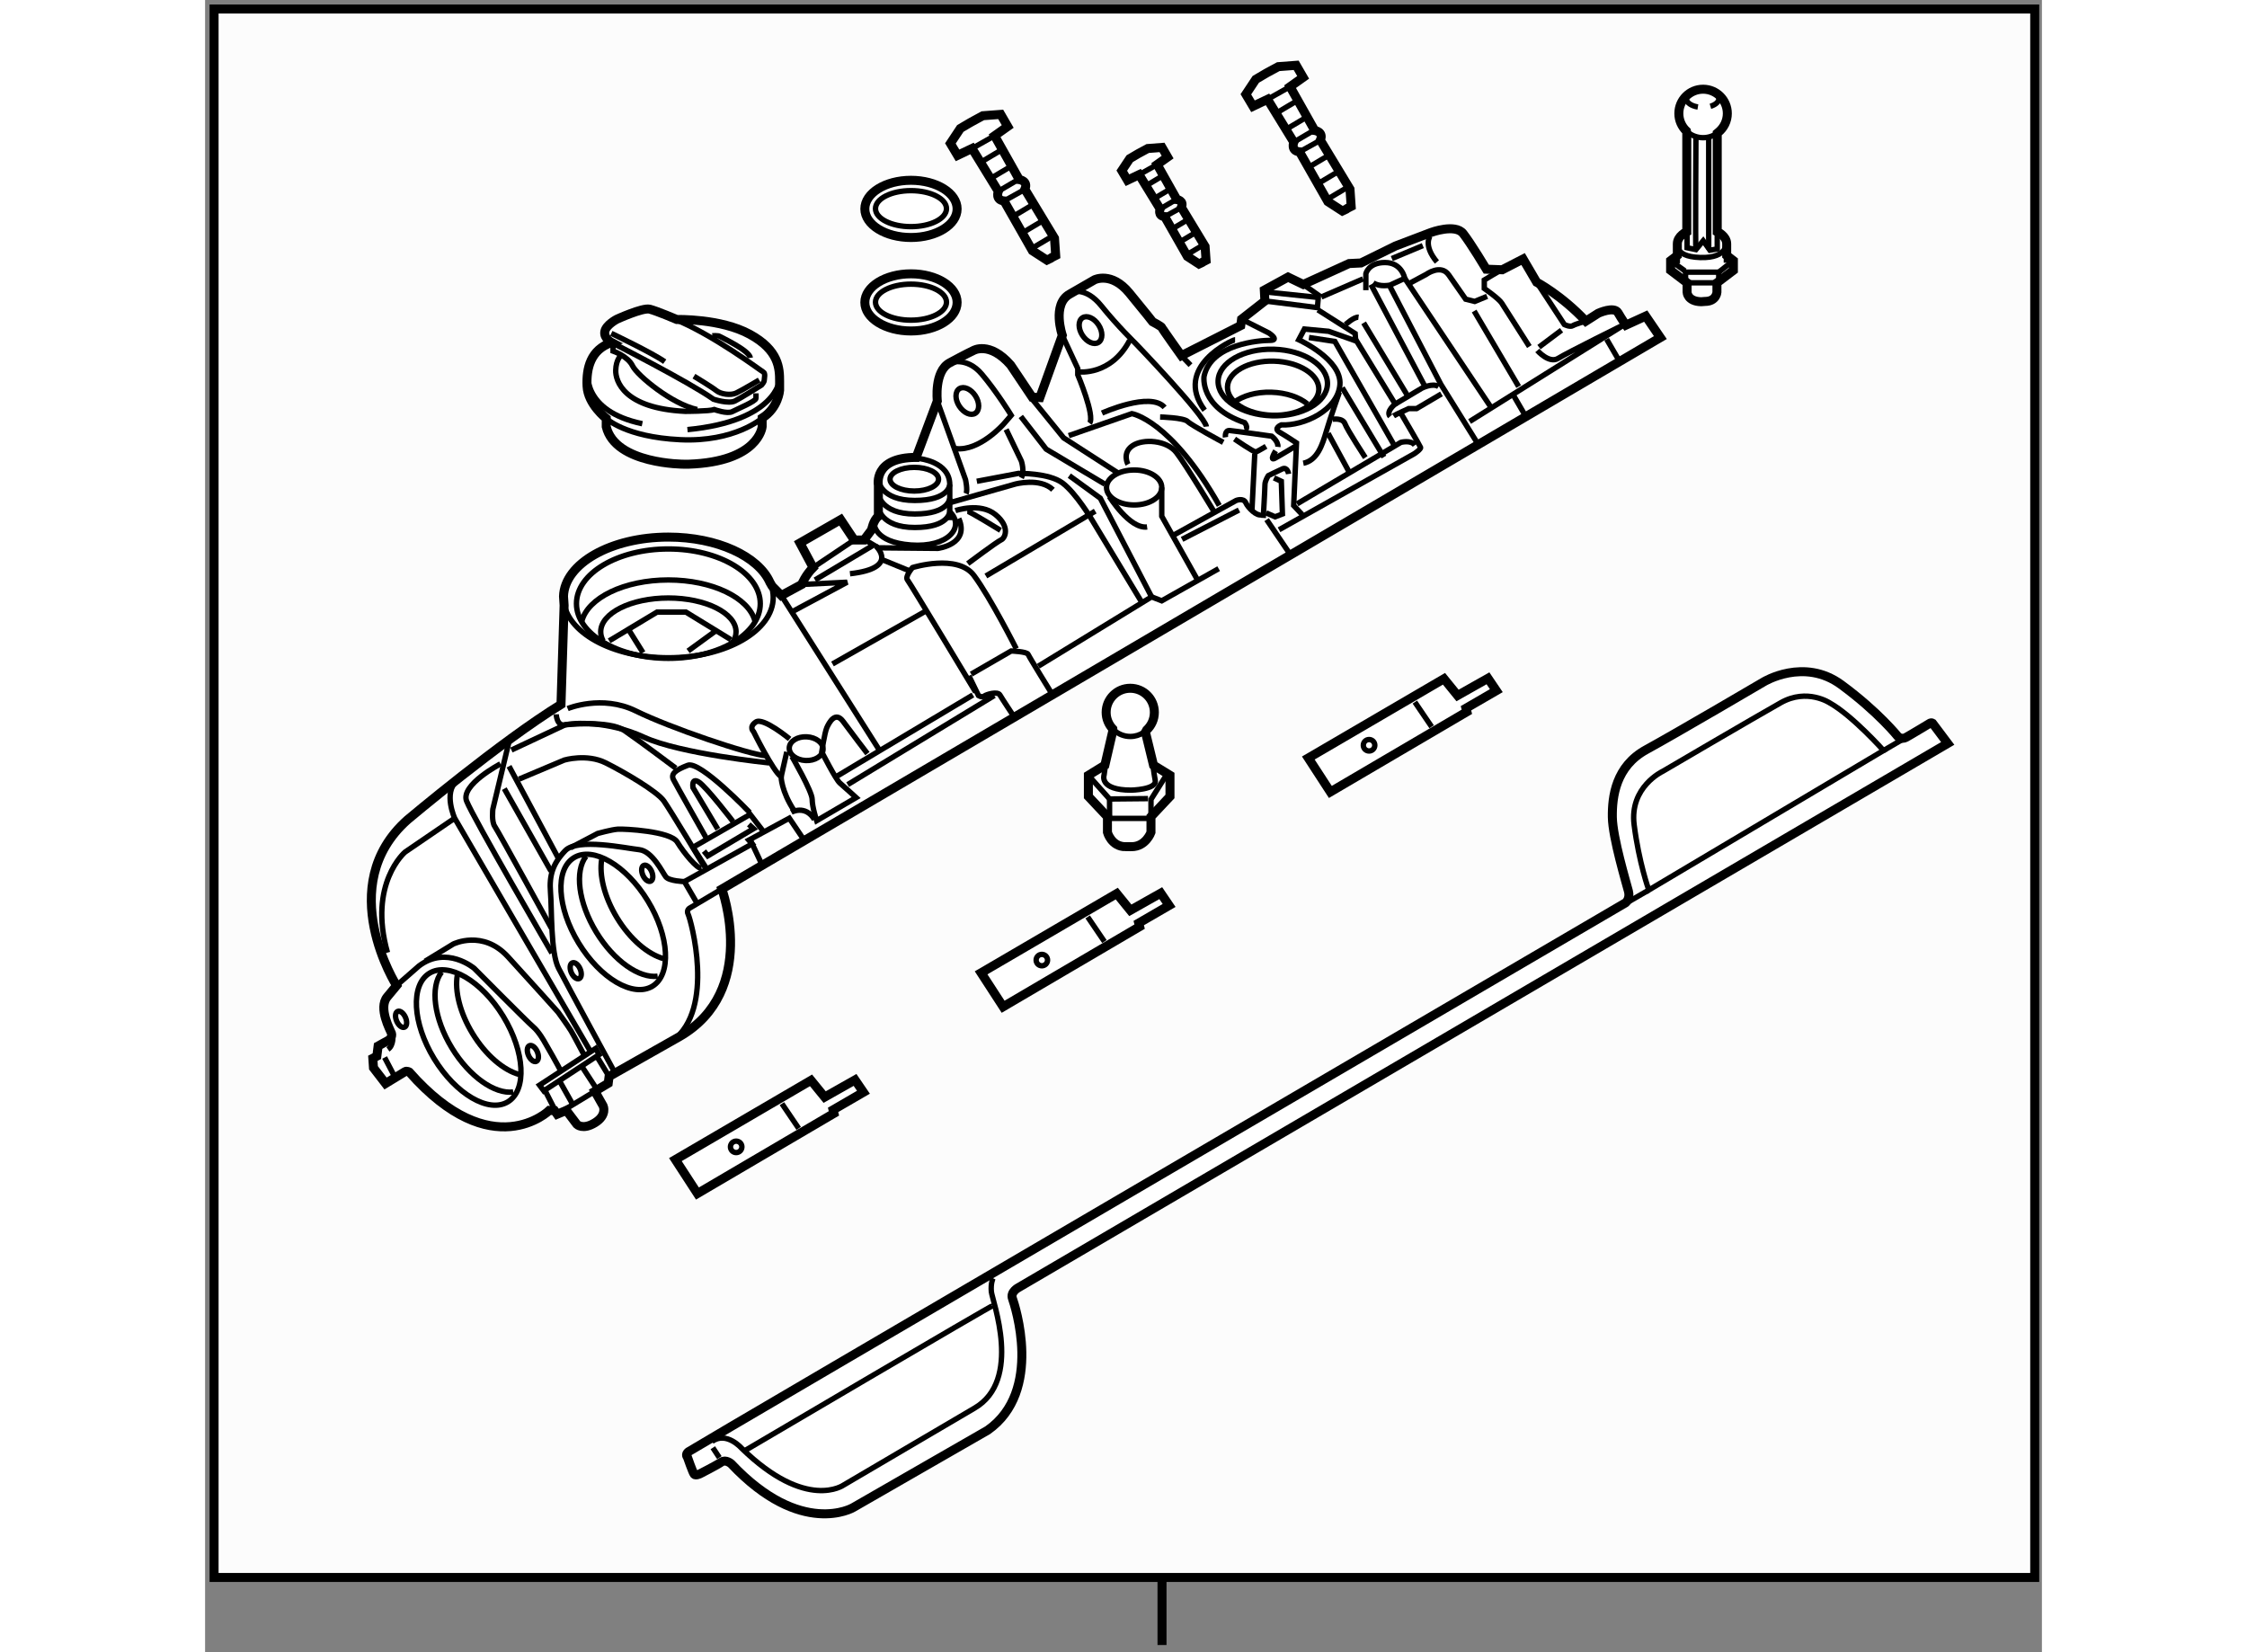 <?xml version="1.0" encoding="utf-8"?>
<!-- Generator: Adobe Illustrator 15.1.0, SVG Export Plug-In . SVG Version: 6.00 Build 0)  -->
<!DOCTYPE svg PUBLIC "-//W3C//DTD SVG 1.1//EN" "http://www.w3.org/Graphics/SVG/1.1/DTD/svg11.dtd">
<svg version="1.1" xmlns="http://www.w3.org/2000/svg" xmlns:xlink="http://www.w3.org/1999/xlink" x="0px" y="0px" width="244.8px"
	 height="180px" viewBox="135.834 5.105 102.053 91.795" enable-background="new 0 0 244.8 180" xml:space="preserve">
	
<rect x="135.834" y="5.105" width="102.053" height="91.795" fill="#808080" stroke="none"/>
	
<g><rect x="136.334" y="5.605" fill="#FCFCFC" stroke="#000000" stroke-width="0.5" width="101.153" height="87.142"></rect><line fill="none" stroke="#000000" stroke-width="0.5" x1="189" y1="92.747" x2="189" y2="96.5"></line></g><g><path fill="#FFFFFF" stroke="#000000" stroke-width="0.5" d="M186.979,52.147c-0.797,0-1.01-0.797-1.01-0.797v-0.868l-1.059-1.126
			v-1.175l0.916-0.564l0.446-1.925l-0.005-0.086c-0.228-0.241-0.37-0.566-0.37-0.923c0-0.739,0.602-1.339,1.338-1.339
			c0.742,0,1.34,0.6,1.34,1.339c0,0.387-0.164,0.736-0.428,0.981l-0.066,0.122l0.446,1.83l0.916,0.564v1.175l-1.056,1.126v0.868
			c0,0-0.283,0.797-1.08,0.797H186.979z"></path><path fill="none" stroke="#000000" stroke-width="0.3" d="M187.976,45.801c-0.213,0.141-0.463,0.222-0.74,0.222
			c-0.337,0-0.65-0.129-0.888-0.337"></path><path fill="none" stroke="#000000" stroke-width="0.3" d="M185.875,47.5l-0.093,0.658c0,0-0.304,0.846,1.503,0.846
			c0,0,1.431-0.024,1.338-0.54c-0.094-0.518-0.14-0.964-0.14-0.964"></path><polyline fill="none" stroke="#000000" stroke-width="0.3" points="186.086,49.377 186.086,50.575 188.388,50.575 188.388,49.521 
			189.26,48.135 		"></polyline><polyline fill="none" stroke="#000000" stroke-width="0.3" points="188.224,49.475 186.086,49.496 184.91,48.182 		"></polyline></g><g><ellipse fill="#FFFFFF" stroke="#000000" stroke-width="0.5" cx="175.053" cy="16.711" rx="2.563" ry="1.589"></ellipse><path fill="none" stroke="#000000" stroke-width="0.3" d="M177.026,16.697c0,0.553-0.883,1-1.976,1c-1.088,0-1.969-0.447-1.969-1
			s0.881-1,1.969-1C176.144,15.697,177.026,16.145,177.026,16.697z"></path></g><g><ellipse fill="#FFFFFF" stroke="#000000" stroke-width="0.5" cx="175.053" cy="21.906" rx="2.563" ry="1.588"></ellipse><path fill="none" stroke="#000000" stroke-width="0.3" d="M177.026,21.893c0,0.552-0.883,1-1.976,1c-1.088,0-1.969-0.448-1.969-1
			s0.881-1.001,1.969-1.001C176.144,20.892,177.026,21.341,177.026,21.893z"></path></g><g><path fill="#FFFFFF" stroke="#000000" stroke-width="0.5" d="M218.953,21.868c-0.765-0.018-0.78-0.525-0.78-0.525v-0.525
			l-0.915-0.694v-0.541l0.373-0.287c0,0,0-0.204,0-0.645c0-0.441,0.525-0.677,0.525-0.677v-5.47l-0.019-0.116
			c-0.26-0.246-0.422-0.595-0.422-0.98c0-0.743,0.602-1.347,1.346-1.347c0.743,0,1.348,0.604,1.348,1.347
			c0,0.422-0.197,0.799-0.5,1.046l-0.061,0.051v5.47c0,0,0.525,0.235,0.525,0.677c0,0.44,0,0.645,0,0.645l0.372,0.287v0.541
			l-0.914,0.694v0.525c0,0-0.036,0.508-0.66,0.508L218.953,21.868z"></path><path fill="none" stroke="#000000" stroke-width="0.3" d="M219.828,12.516c-0.22,0.15-0.481,0.239-0.767,0.239
			c-0.321,0-0.614-0.112-0.848-0.3"></path><polyline fill="none" stroke="#000000" stroke-width="0.3" points="218.173,17.889 218.173,18.87 218.664,18.972 219.068,18.481 
			219.441,19.006 219.848,18.938 219.848,17.872 		"></polyline><line fill="none" stroke="#000000" stroke-width="0.3" x1="219.374" y1="18.955" x2="219.374" y2="12.791"></line><path fill="none" stroke="#000000" stroke-width="0.3" d="M218.664,18.972c-0.035-0.051,0-6.23,0-6.23"></path><path fill="none" stroke="#000000" stroke-width="0.3" d="M217.681,18.499c0,0-0.392,0.862,1.22,0.913
			c1.609,0.052,1.456-0.896,1.456-0.896"></path><line fill="none" stroke="#000000" stroke-width="0.3" x1="217.631" y1="19.295" x2="217.631" y2="19.733"></line><line fill="none" stroke="#000000" stroke-width="0.3" x1="220.356" y1="19.175" x2="220.356" y2="19.7"></line><line fill="none" stroke="#000000" stroke-width="0.3" x1="218.173" y1="20.817" x2="219.832" y2="20.817"></line><polyline fill="none" stroke="#000000" stroke-width="0.3" points="218.088,20.665 218.088,20.226 219.932,20.226 219.932,20.717 
					"></polyline><line fill="none" stroke="#000000" stroke-width="0.3" x1="219.932" y1="20.226" x2="220.746" y2="19.582"></line><line fill="none" stroke="#000000" stroke-width="0.3" x1="218.054" y1="20.158" x2="217.258" y2="19.582"></line><path fill="none" stroke="#000000" stroke-width="0.3" d="M218.772,11.05c-0.373-0.062-0.643-0.249-0.643-0.471
			c0-0.272,0.405-0.492,0.906-0.492c0.5,0,0.907,0.22,0.907,0.492c0,0.186-0.194,0.349-0.473,0.432"></path></g><g><path fill="#FFFFFF" stroke="#000000" stroke-width="0.5" d="M182.888,19.406l0.205-0.106l-0.066-0.958l-1.646-2.721
			c0.204-0.472-0.314-0.541-0.314-0.541l-1.368-2.432l0.728-0.517l-0.389-0.671l-0.993,0.075l-0.638,0.347l-0.089,0.051
			l-0.523,0.308l-0.552,0.832l0.397,0.664l0.805-0.383l1.46,2.379c0,0-0.192,0.484,0.32,0.537l1.573,2.763l0.806,0.523l0.215-0.101
			L182.888,19.406z"></path><line fill="none" stroke="#000000" stroke-width="0.3" x1="179.903" y1="15.733" x2="181.015" y2="15.08"></line><line fill="none" stroke="#000000" stroke-width="0.3" x1="180.224" y1="16.271" x2="181.308" y2="15.668"></line><line fill="none" stroke="#000000" stroke-width="0.3" x1="178.443" y1="13.354" x2="179.697" y2="12.648"></line><line fill="none" stroke="#000000" stroke-width="0.3" x1="178.916" y1="14.128" x2="180.118" y2="13.412"></line><line fill="none" stroke="#000000" stroke-width="0.3" x1="179.457" y1="15.033" x2="180.66" y2="14.315"></line><line fill="none" stroke="#000000" stroke-width="0.3" x1="180.741" y1="17.12" x2="181.943" y2="16.404"></line><line fill="none" stroke="#000000" stroke-width="0.3" x1="181.209" y1="18.063" x2="182.409" y2="17.347"></line><line fill="none" stroke="#000000" stroke-width="0.3" x1="181.779" y1="18.899" x2="182.982" y2="18.184"></line></g><g><path fill="#FFFFFF" stroke="#000000" stroke-width="0.5" d="M199.304,16.677l0.205-0.105l-0.066-0.959l-1.646-2.72
			c0.203-0.471-0.314-0.541-0.314-0.541l-1.369-2.432l0.728-0.517l-0.388-0.67l-0.993,0.075l-0.638,0.345l-0.089,0.052l-0.523,0.307
			l-0.552,0.832l0.396,0.665l0.807-0.384l1.46,2.379c0,0-0.192,0.485,0.319,0.537l1.574,2.765l0.805,0.522l0.216-0.102
			L199.304,16.677z"></path><line fill="none" stroke="#000000" stroke-width="0.3" x1="196.319" y1="13.004" x2="197.431" y2="12.352"></line><line fill="none" stroke="#000000" stroke-width="0.3" x1="196.639" y1="13.541" x2="197.724" y2="12.939"></line><line fill="none" stroke="#000000" stroke-width="0.3" x1="194.859" y1="10.625" x2="196.112" y2="9.92"></line><line fill="none" stroke="#000000" stroke-width="0.3" x1="195.331" y1="11.399" x2="196.534" y2="10.684"></line><line fill="none" stroke="#000000" stroke-width="0.3" x1="195.873" y1="12.305" x2="197.076" y2="11.587"></line><line fill="none" stroke="#000000" stroke-width="0.3" x1="197.157" y1="14.391" x2="198.359" y2="13.676"></line><line fill="none" stroke="#000000" stroke-width="0.3" x1="197.624" y1="15.333" x2="198.825" y2="14.617"></line><line fill="none" stroke="#000000" stroke-width="0.3" x1="198.194" y1="16.171" x2="199.398" y2="15.454"></line></g><g><path fill="#FFFFFF" stroke="#000000" stroke-width="0.5" d="M191.283,19.652l0.164-0.085l-0.054-0.768l-1.317-2.175
			c0.164-0.378-0.252-0.434-0.252-0.434l-1.094-1.944l0.581-0.413l-0.311-0.537l-0.794,0.061l-0.509,0.275l-0.072,0.042
			l-0.418,0.246l-0.442,0.664l0.316,0.533l0.646-0.308l1.167,1.903c0,0-0.152,0.389,0.256,0.43l1.259,2.21l0.646,0.42l0.173-0.081
			L191.283,19.652z"></path><line fill="none" stroke="#000000" stroke-width="0.3" x1="188.895" y1="16.714" x2="189.784" y2="16.191"></line><line fill="none" stroke="#000000" stroke-width="0.3" x1="189.15" y1="17.144" x2="190.02" y2="16.662"></line><line fill="none" stroke="#000000" stroke-width="0.3" x1="187.728" y1="14.811" x2="188.73" y2="14.247"></line><line fill="none" stroke="#000000" stroke-width="0.3" x1="188.105" y1="15.43" x2="189.067" y2="14.856"></line><line fill="none" stroke="#000000" stroke-width="0.3" x1="188.537" y1="16.153" x2="189.501" y2="15.58"></line><line fill="none" stroke="#000000" stroke-width="0.3" x1="189.565" y1="17.824" x2="190.528" y2="17.251"></line><line fill="none" stroke="#000000" stroke-width="0.3" x1="189.939" y1="18.577" x2="190.899" y2="18.004"></line><line fill="none" stroke="#000000" stroke-width="0.3" x1="190.396" y1="19.247" x2="191.357" y2="18.674"></line></g><g><path fill="#FFFFFF" stroke="#000000" stroke-width="0.5" d="M155.748,38.235c0.059-1.822,2.645-3.29,5.825-3.29
			c2.72,0,5.003,1.071,5.646,2.521l0.118,0.205l0.513,0.519l1.13-0.612c0,0,0.212-0.519,0.635-0.941l-0.73-1.365l2.262-1.296
			l0.752,1.131h0.542l0.424-0.566c0,0,0.095-0.541,0.377-0.752v-1.72c0,0-0.304-1.552,2.099-1.552l1.175-3.133
			c0,0-0.188-1.648,0.684-2.119c0.868-0.472,1.316-0.683,1.316-0.683s0.895-0.542,2.072,0.8l1.2,1.79l0.425,0.023l1.247-3.461
			c0,0-0.59-1.719,0.401-2.283c0.989-0.566,1.389-0.801,1.389-0.801s0.941-0.472,1.93,0.729c0.99,1.201,1.296,1.601,1.296,1.601
			s0.496,0.259,0.519,0.33c0.021,0.071,1.082,1.555,1.082,1.555l3.297-1.672l0.046-0.354l1.296-1.013l-0.032-0.604l1.318-0.722
			l0.848,0.408l2.544-1.161l0.659-0.032l1.914-0.942l1.979-0.753c0,0,1.349-0.502,1.787,0.063c0.439,0.565,1.287,1.978,1.287,1.978
			l0.881,0.032l1.16-0.597l0.754,1.287c0,0,1.38,0.723,2.732,2.166l0.689-0.439c0,0,0.879-0.407,1.1-0.031
			c0.218,0.377,0.44,0.69,0.44,0.69l1.098-0.502l0.814,1.193l-52.143,30.639c0,0,2.069,5.658-2.356,8.201l-3.909,2.213l-0.048,0.376
			l-0.741,0.447l0.46,0.813c0,0,0.235,0.506-0.449,0.93c-0.684,0.425-1.01,0.095-1.01,0.095l-0.588-0.777l-0.509,0.213l-0.141-0.2
			l-0.295-0.013c0,0-3.166,3.108-7.78-2.131c0,0-0.143-0.082-0.235-0.022c-0.095,0.059-1.083,0.659-1.083,0.659l-0.671-0.872
			l-0.036-0.528l0.223-0.118l0.071-0.565l0.636-0.353c0,0,0.165-0.188,0.106-0.354c-0.06-0.165-0.754-1.401-0.235-2.024
			c0.518-0.625,0.518-0.625,0.518-0.625s-3.532-5.545,0.612-9.217c0,0,5.179-4.355,8.523-6.404l0.174-5.504L155.748,38.235z"></path><path fill="none" stroke="#000000" stroke-width="0.3" d="M164.544,54.498l-1.76,1.045c0,0-0.239,0.105-0.107,0.37
			c0.132,0.266,1.536,5.243-0.873,7.018"></path><path fill="none" stroke="#000000" stroke-width="0.3" d="M163.129,55.225l-0.663-1.139c0,0-0.849-0.026-1.033-0.265
			c-0.187-0.238-0.741-1.43-1.482-1.51c-0.742-0.079-3.416-0.661-4.106,0.054c-0.688,0.715-0.899,1.377-0.821,2.304
			c0.08,0.927,0,3.362,0.452,4.236c0.448,0.874,3.098,5.747,3.098,5.747"></path><polygon fill="none" stroke="#000000" stroke-width="0.3" points="157.539,63.354 154.415,65.394 154.653,65.712 157.726,63.698 
					"></polygon><line fill="none" stroke="#000000" stroke-width="0.3" x1="157.62" y1="63.831" x2="158.278" y2="64.912"></line><polyline fill="none" stroke="#000000" stroke-width="0.3" points="156.772,64.36 157.62,65.659 155.394,67.008 154.759,65.765 		
			"></polyline><line fill="none" stroke="#000000" stroke-width="0.3" x1="155.554" y1="65.208" x2="156.269" y2="66.479"></line><path fill="none" stroke="#000000" stroke-width="0.3" d="M155.581,64.6c0-0.08-0.876-1.589-0.876-1.589s-0.317-0.584-0.634-0.849
			c-0.318-0.265-3.284-3.257-3.284-3.257s-1.535-1.298-3.071-0.132l-1.245,1.088"></path><path fill="none" stroke="#000000" stroke-width="0.3" d="M146.26,62.613c0,0,0.078,0.555-0.267,0.794"></path><line fill="none" stroke="#000000" stroke-width="0.3" x1="145.809" y1="63.858" x2="146.364" y2="64.917"></line><path fill="none" stroke="#000000" stroke-width="0.3" d="M148.061,58.509l1.562-0.954c0,0,1.642-0.82,3.045,0.715
			c1.404,1.536,2.78,3.072,2.78,3.072s0.556,0.768,0.716,1.033c0.158,0.265,0.715,1.323,0.715,1.323"></path><path fill="none" stroke="#000000" stroke-width="0.3" d="M157.195,63.434l-7.493-12.87c0,0-0.637-1.403,0.105-2.065"></path><path fill="none" stroke="#000000" stroke-width="0.3" d="M149.702,50.563l-2.756,1.881c0,0-2.064,1.748-0.978,5.587"></path><ellipse transform="matrix(0.916 -0.401 0.401 0.916 -12.443 64.025)" fill="none" stroke="#000000" stroke-width="0.3" cx="146.736" cy="61.738" rx="0.265" ry="0.478"></ellipse><ellipse transform="matrix(0.916 -0.402 0.402 0.916 -12.607 67.219)" fill="none" stroke="#000000" stroke-width="0.3" cx="153.992" cy="63.672" rx="0.265" ry="0.476"></ellipse><path fill="none" stroke="#000000" stroke-width="0.3" d="M156.669,58.932c0.106,0.241,0.083,0.484-0.05,0.543
			c-0.134,0.059-0.329-0.09-0.436-0.33c-0.104-0.242-0.081-0.485,0.053-0.543C156.37,58.542,156.564,58.689,156.669,58.932z"></path><ellipse transform="matrix(0.916 -0.402 0.402 0.916 -8.05 68.929)" fill="none" stroke="#000000" stroke-width="0.3" cx="160.347" cy="53.662" rx="0.265" ry="0.478"></ellipse><ellipse transform="matrix(0.854 -0.521 0.521 0.854 -10.667 87.53)" fill="none" stroke="#000000" stroke-width="0.3" cx="150.417" cy="62.746" rx="2.251" ry="4.183"></ellipse><path fill="none" stroke="#000000" stroke-width="0.3" d="M152.954,65.775c-1.021,0.13-2.434-0.848-3.408-2.446
			c-1.004-1.643-1.211-3.397-0.57-4.219"></path><path fill="none" stroke="#000000" stroke-width="0.3" d="M153.279,64.8c-0.86-0.236-1.851-1.068-2.582-2.267
			c-0.71-1.161-1-2.38-0.849-3.25"></path><ellipse transform="matrix(0.854 -0.521 0.521 0.854 -6.136 90.786)" fill="none" stroke="#000000" stroke-width="0.3" cx="158.441" cy="56.31" rx="2.25" ry="4.182"></ellipse><path fill="none" stroke="#000000" stroke-width="0.3" d="M160.979,59.341c-1.022,0.13-2.434-0.847-3.409-2.446
			c-1.004-1.644-1.211-3.396-0.568-4.219"></path><path fill="none" stroke="#000000" stroke-width="0.3" d="M161.303,58.365c-0.86-0.238-1.852-1.069-2.581-2.266
			c-0.709-1.162-0.999-2.382-0.851-3.251"></path><path fill="none" stroke="#000000" stroke-width="0.3" d="M156.136,52.206l1.51-0.795c0,0,0.768-0.212,1.112-0.237
			c0.344-0.027,2.939,0.105,3.31,0.715c0.371,0.608,1.114,1.51,1.353,1.456"></path><polyline fill="none" stroke="#000000" stroke-width="0.3" points="162.466,54.086 166.227,51.993 166.042,51.782 168.293,50.563 
			169.061,51.702 		"></polyline><line fill="none" stroke="#000000" stroke-width="0.3" x1="166.147" y1="51.809" x2="166.756" y2="53.106"></line><path fill="none" stroke="#000000" stroke-width="0.3" d="M152.722,46.3l-0.9,3.761c0,0-0.081,0.688,0.105,0.953
			s3.152,5.667,3.152,5.667"></path><path fill="none" stroke="#000000" stroke-width="0.3" d="M152.245,47.546c0,0-2.227,1.164-1.882,2.064
			c0.346,0.9,4.74,8.447,4.74,8.447"></path><line fill="none" stroke="#000000" stroke-width="0.3" x1="152.722" y1="47.677" x2="155.447" y2="52.762"></line><line fill="none" stroke="#000000" stroke-width="0.3" x1="152.458" y1="48.922" x2="155.051" y2="53.503"></line><path fill="none" stroke="#000000" stroke-width="0.3" d="M153.277,48.393l2.514-1.06c0,0,1.248-0.37,2.306,0.158
			c1.059,0.53,2.86,1.589,3.23,2.119c0.371,0.529,2.251,3.654,2.251,3.654"></path><path fill="none" stroke="#000000" stroke-width="0.3" d="M152.854,46.776l2.989-1.402c0,0,2.438-0.265,3.285,0.317
			c0.848,0.582,2.858,2.092,2.858,2.092"></path><polyline fill="none" stroke="#000000" stroke-width="0.3" points="166.836,51.278 166.12,50.352 162.943,52.18 163.684,53.345 		
			"></polyline><path fill="none" stroke="#000000" stroke-width="0.3" d="M166.094,50.246c0,0-2.756-2.888-3.442-2.622
			c-0.688,0.265-0.953,0.477-0.796,0.794c0.16,0.318,1.828,3.258,1.828,3.258"></path><polyline fill="none" stroke="#000000" stroke-width="0.3" points="163.551,52.391 163.764,52.655 166.307,51.146 166.042,50.908 
					"></polyline><path fill="none" stroke="#000000" stroke-width="0.3" d="M164.32,51.173l-1.377-2.305c0,0-0.106-0.581,0.318-0.317
			c0.422,0.266,1.904,2.198,1.904,2.198"></path><path fill="none" stroke="#000000" stroke-width="0.3" d="M155.343,44.791c0,0,0.026,0.688,0.501,0.583
			c0.479-0.107,2.359-0.24,4.372,0.688c2.012,0.927,6.964,1.43,6.964,1.43"></path><path fill="none" stroke="#000000" stroke-width="0.3" d="M155.978,44.473c0,0,1.906-0.795,3.788,0.132
			c1.88,0.927,6.303,2.437,7.256,2.49"></path><path fill="none" stroke="#000000" stroke-width="0.3" d="M167.276,37.608c0.081,0.222,0.123,0.453,0.123,0.689
			c0,1.851-2.608,3.353-5.826,3.353c-3.144,0-5.704-1.434-5.822-3.226"></path><ellipse fill="none" stroke="#000000" stroke-width="0.3" cx="161.574" cy="38.643" rx="5.106" ry="3.038"></ellipse><path fill="none" stroke="#000000" stroke-width="0.3" d="M156.764,39.624c0.325-1.298,2.354-2.297,4.81-2.297
			c2.443,0,4.464,0.987,4.807,2.274"></path><path fill="none" stroke="#000000" stroke-width="0.3" d="M157.953,40.716c-0.09-0.161-0.138-0.332-0.138-0.507
			c0-1.038,1.682-1.88,3.758-1.88s3.761,0.842,3.761,1.88c0,0.22-0.076,0.432-0.217,0.628"></path><polyline fill="none" stroke="#000000" stroke-width="0.3" points="158.285,40.709 160.947,39.111 162.546,39.111 165.051,40.646 
					"></polyline><line fill="none" stroke="#000000" stroke-width="0.3" x1="164.174" y1="40.177" x2="162.67" y2="41.272"></line><line fill="none" stroke="#000000" stroke-width="0.3" x1="159.382" y1="40.114" x2="160.165" y2="41.367"></line><line fill="none" stroke="#000000" stroke-width="0.3" x1="167.85" y1="38.189" x2="173.259" y2="46.724"></line><path fill="none" stroke="#000000" stroke-width="0.3" d="M168.311,46.16c0,0-1.474-1.223-1.88-0.939
			c-0.407,0.282-0.125,0.532-0.125,0.532s1.096,2.224,1.533,2.506c0,0-0.001,0.783,0.72,1.88"></path><path fill="none" stroke="#000000" stroke-width="0.3" d="M168.435,47.131c0,0,1.128,1.942,1.128,2.381s0.25,1.19,0.25,1.19
			l2.193-1.284c0,0-0.688-0.627-0.909-0.814c-0.218-0.188-1.002-1.724-1.002-1.724s0.158-1.063,0.282-1.347
			c0.126-0.281,0.472-0.939,0.907-0.345c0.439,0.597,1.349,1.787,1.349,1.787"></path><ellipse transform="matrix(0.999 0.051 -0.051 0.999 2.628 -8.635)" fill="none" stroke="#000000" stroke-width="0.3" cx="169.155" cy="46.755" rx="0.94" ry="0.659"></ellipse><line fill="none" stroke="#000000" stroke-width="0.3" x1="168.153" y1="46.88" x2="167.839" y2="48.259"></line><path fill="none" stroke="#000000" stroke-width="0.3" d="M168.404,50.232c0,0,0.783-0.438,1.285,0.407"></path><path fill="none" stroke="#000000" stroke-width="0.3" d="M178.271,42.652l0.532,1.096c0,0,0.188,0.125,0.316,0.031
			c0.123-0.095,0.75-0.282,0.875-0.063c0.126,0.219,0.751,1.158,0.751,1.158"></path><line fill="none" stroke="#000000" stroke-width="0.3" x1="179.683" y1="43.748" x2="171.536" y2="48.697"></line><line fill="none" stroke="#000000" stroke-width="0.3" x1="178.492" y1="43.717" x2="170.942" y2="48.228"></line><line fill="none" stroke="#000000" stroke-width="0.3" x1="170.692" y1="41.993" x2="175.828" y2="39.081"></line><polyline fill="none" stroke="#000000" stroke-width="0.3" points="168.979,37.577 171.507,37.452 168.529,39.049 		"></polyline><line fill="none" stroke="#000000" stroke-width="0.3" x1="169.614" y1="36.636" x2="171.897" y2="35.105"></line><polyline fill="none" stroke="#000000" stroke-width="0.3" points="169.721,37.326 172.979,35.385 172.602,35.165 		"></polyline><path fill="none" stroke="#000000" stroke-width="0.3" d="M173.229,35.541l3.319,0.031c0,0,1.787-0.22,1.16-1.66"></path><path fill="none" stroke="#000000" stroke-width="0.3" d="M173.104,35.446c0,0,1.347,1.223-1.44,1.535"></path><line fill="none" stroke="#000000" stroke-width="0.3" x1="173.448" y1="36.198" x2="174.968" y2="36.82"></line><path fill="none" stroke="#000000" stroke-width="0.3" d="M178.646,43.56c0,0-3.633-6.045-3.787-6.233
			c-0.158-0.188,0.28-0.689,0.28-0.689s2.505-0.782,3.413,0.439c0.911,1.221,2.352,4.071,2.352,4.071"></path><path fill="none" stroke="#000000" stroke-width="0.3" d="M178.399,42.558l2.223-1.285c0,0,0.877,0.031,0.94,0.188
			c0.063,0.157,1.284,2.13,1.284,2.13"></path><line fill="none" stroke="#000000" stroke-width="0.3" x1="179.214" y1="37.106" x2="185.289" y2="33.504"></line><polyline fill="none" stroke="#000000" stroke-width="0.3" points="182.126,42.118 188.421,38.266 188.985,38.485 192.148,36.699 
					"></polyline><path fill="none" stroke="#000000" stroke-width="0.3" d="M176.514,27.383l1.569,4.368c0,0,0.126,0.563,0.032,0.782"></path><path fill="none" stroke="#000000" stroke-width="0.3" d="M177.197,25.264c0,0,0.949-0.373,1.794,0.63
			c0.848,1.002,1.631,2.285,1.631,2.285l-0.408,0.471c0,0-1.346,1.534-2.663,1.379"></path><path fill="none" stroke="#000000" stroke-width="0.3" d="M180.34,28.963l0.845,1.754c0,0,0.19,0.563,0,0.94"></path><polyline fill="none" stroke="#000000" stroke-width="0.3" points="181.78,27.271 183.534,29.432 186.541,31.374 		"></polyline><polyline fill="none" stroke="#000000" stroke-width="0.3" points="181.154,28.242 182.564,30.059 185.822,32.001 		"></polyline><path fill="none" stroke="#000000" stroke-width="0.3" d="M178.711,31.845l2.317-0.439c0,0,1.69-0.031,2.444,0.533
			c0.752,0.564,1.629,2.036,1.629,2.036l2.819,4.667"></path><path fill="none" stroke="#000000" stroke-width="0.3" d="M177.208,33.035l3.633-1.034c0,0,1.378-0.376,2.099,0.313"></path><path fill="none" stroke="#000000" stroke-width="0.3" d="M177.521,33.474c0,0,1.377-0.471,2.223,0.22
			c0.846,0.689,0.535,1.314,0.313,1.409c-0.219,0.094-1.849,1.314-1.849,1.314"></path><path fill="none" stroke="#000000" stroke-width="0.3" d="M175.507,30.583c0,0,1.701,0.166,1.701,1.449v1.973"></path><path fill="none" stroke="#000000" stroke-width="0.3" d="M173.229,31.782c0,0,0.126,1.128,2.035,1.128
			c1.911,0,1.943-0.878,1.943-0.878"></path><path fill="none" stroke="#000000" stroke-width="0.3" d="M173.229,32.533c0,0,0.126,1.129,2.035,1.129
			c1.911,0,1.943-0.877,1.943-0.877"></path><path fill="none" stroke="#000000" stroke-width="0.3" d="M173.01,34.194c0,0-0.031,1.033,2.035,1.19
			c2.069,0.156,3.039-1.002,2.163-1.849c0,0-0.032,0.877-1.943,0.877c-1.909,0-2.035-1.127-2.035-1.127"></path><path fill="none" stroke="#000000" stroke-width="0.3" d="M178.178,33.505c0.126,0,1.849,1.065,1.849,1.065"></path><ellipse transform="matrix(0.837 -0.547 0.547 0.837 13.977 101.897)" fill="none" stroke="#000000" stroke-width="0.3" cx="178.24" cy="27.459" rx="0.532" ry="0.814"></ellipse><ellipse transform="matrix(0.838 -0.546 0.546 0.838 17.17 104.781)" fill="none" stroke="#000000" stroke-width="0.3" cx="185.007" cy="23.481" rx="0.533" ry="0.815"></ellipse><ellipse fill="none" stroke="#000000" stroke-width="0.3" cx="175.237" cy="31.729" rx="1.348" ry="0.658"></ellipse><ellipse fill="none" stroke="#000000" stroke-width="0.3" cx="187.452" cy="32.189" rx="1.535" ry="0.972"></ellipse><path fill="none" stroke="#000000" stroke-width="0.3" d="M186.073,32.691c0,0,1.128,1.816,2.099,1.691"></path><polyline fill="none" stroke="#000000" stroke-width="0.3" points="188.986,32.189 188.986,33.787 190.99,37.357 		"></polyline><polyline fill="none" stroke="#000000" stroke-width="0.3" points="183.849,31.532 185.572,32.785 188.421,38.266 		"></polyline><path fill="none" stroke="#000000" stroke-width="0.3" d="M183.458,23.733l0.861,1.847v0.345c0,0,0.97,2.287,0.657,2.694"></path><path fill="none" stroke="#000000" stroke-width="0.3" d="M184.382,25.768c0,0,1.785,0.221,2.82-1.753"></path><path fill="none" stroke="#000000" stroke-width="0.3" d="M183.912,21.352c0,0,0.815-0.377,1.722,0.751
			c0.908,1.128,1.88,2.067,1.88,2.067s3.885,4.041,3.949,4.637"></path><line fill="none" stroke="#000000" stroke-width="0.3" x1="190.074" y1="24.864" x2="190.584" y2="25.393"></line><path fill="none" stroke="#000000" stroke-width="0.3" d="M193.06,23.982c-0.126,0-3.479,1.504-1.691,3.916"></path><path fill="none" stroke="#000000" stroke-width="0.3" d="M193.417,22.839l1.521,0.768c0,0,0.628,0.408,0.064,0.408
			c-0.565,0-3.29,0.188-3.667,2.003c0,0-0.249,1.723,2.257,2.569c0,0,0.25,0.313,0,0.407"></path><path fill="none" stroke="#000000" stroke-width="0.3" d="M185.667,28.055c0,0,2.692-1.222,3.477-0.314"></path><path fill="none" stroke="#000000" stroke-width="0.3" d="M183.819,29.309l3.507-1.223c0,0,2.161,0.345,4.855,5.105"></path><path fill="none" stroke="#000000" stroke-width="0.3" d="M188.894,28.273c0,0,1.315,0.032,1.533,0.251
			c0.22,0.22,1.974,1.159,1.974,1.159"></path><path fill="none" stroke="#000000" stroke-width="0.3" d="M192.526,29.401c0,0-0.063-0.407,0.25-0.375
			c0.314,0.03,2.319,0.313,2.319,0.313s0.377,0.282,0.343,0.596"></path><path fill="none" stroke="#000000" stroke-width="0.3" d="M193.029,29.496c0,0,1.094,0.752,1.188,0.72
			c0.095-0.031,0.563-0.313,0.563-0.313"></path><line fill="none" stroke="#000000" stroke-width="0.3" x1="194.154" y1="30.311" x2="193.998" y2="33.442"></line><path fill="none" stroke="#000000" stroke-width="0.3" d="M187.109,30.905c0,0-0.346-0.627,0.248-1.034
			c0.596-0.407,1.91-0.313,2.442,0.377c0.534,0.688,2.133,3.351,2.133,3.351"></path><path fill="none" stroke="#000000" stroke-width="0.3" d="M189.675,34.82l3.446-1.91c0,0,0.407-0.157,0.532,0.125
			s0.627,0.783,0.879,0.658"></path><line fill="none" stroke="#000000" stroke-width="0.3" x1="190.113" y1="35.071" x2="193.277" y2="33.442"></line><line fill="none" stroke="#000000" stroke-width="0.3" x1="194.812" y1="33.975" x2="196.128" y2="35.917"></line><path fill="none" stroke="#000000" stroke-width="0.3" d="M195.502,34.538l7.52-4.228c0,0,0.375-0.252,0.344-0.346
			c-0.033-0.094-1.063-1.847-1.063-1.847"></path><path fill="none" stroke="#000000" stroke-width="0.3" d="M199.732,23.92l2.223,3.634c0,0-0.532,0.406-0.282,0.689"></path><path fill="none" stroke="#000000" stroke-width="0.3" d="M199.199,23.137c0,0,0.469-0.438,0.721-0.407"></path><line fill="none" stroke="#000000" stroke-width="0.3" x1="200.202" y1="23.043" x2="202.677" y2="27.146"></line><path fill="none" stroke="#000000" stroke-width="0.3" d="M200.326,21.227v-0.909c0,0,0.126-0.627,1.065-0.627
			s1.096,0.878,1.096,0.878l-0.814,0.375c0,0-0.563,0.127-0.938-0.125"></path><polyline fill="none" stroke="#000000" stroke-width="0.3" points="201.673,21.038 204.492,26.457 206.497,29.684 		"></polyline><line fill="none" stroke="#000000" stroke-width="0.3" x1="202.487" y1="20.568" x2="207.344" y2="27.835"></line><line fill="none" stroke="#000000" stroke-width="0.3" x1="200.608" y1="20.912" x2="203.647" y2="26.646"></line><path fill="none" stroke="#000000" stroke-width="0.3" d="M201.955,27.554l1.473-0.877c0,0,0.596-0.313,0.939-0.095"></path><path fill="none" stroke="#000000" stroke-width="0.3" d="M201.862,28.212c0.093-0.063,0.846-0.407,0.846-0.407h0.437l1.381-0.815
			"></path><polyline fill="none" stroke="#000000" stroke-width="0.3" points="194.713,21.826 197.633,22.196 197.695,21.508 196.847,20.908 
					"></polyline><line fill="none" stroke="#000000" stroke-width="0.3" x1="194.688" y1="21.32" x2="197.695" y2="21.633"></line><path fill="none" stroke="#000000" stroke-width="0.3" d="M197.663,22.322l2.069,1.315l0.029,0.407l-1.501-0.532l-1.348-0.125
			l-0.314,0.596c0,0,2.413,1.096,2.286,2.505c-0.124,1.41-2.004,2.287-3.256,2.224c0,0-0.472,0.188-0.094,0.408
			c0.376,0.219,0.938,0.595,0.938,0.595l-0.156,3.478l0.471,0.501"></path><path fill="none" stroke="#000000" stroke-width="0.3" d="M195.314,30.153c0,0-0.376,0.596-0.031,0.408
			c0.346-0.188,1.22-0.721,1.22-0.721"></path><path fill="none" stroke="#000000" stroke-width="0.3" d="M196.034,31.438c0,0-0.062-0.408-0.344-0.283
			c-0.281,0.127-0.783,0.377-0.783,0.377s-0.188,0.281-0.188,0.5c0,0.221-0.094,1.85-0.094,1.85"></path><polyline fill="none" stroke="#000000" stroke-width="0.3" points="195.221,31.657 195.629,31.845 195.69,33.662 195.283,33.818 
			194.781,33.599 		"></polyline><path fill="none" stroke="#000000" stroke-width="0.3" d="M196.503,33.098l5.766-3.414c0,0,0.564-0.156,0.783,0.157"></path><path fill="none" stroke="#000000" stroke-width="0.3" d="M198.854,26.896c0,0-0.501,1.41-0.721,2.161
			c-0.219,0.752-0.5,1.63-1.284,1.786"></path><line fill="none" stroke="#000000" stroke-width="0.3" x1="199.012" y1="26.646" x2="201.329" y2="30.498"></line><path fill="none" stroke="#000000" stroke-width="0.3" d="M198.479,28.399c0,0,0.562-0.094,0.687,0.25
			c0.128,0.345,1.13,1.88,1.13,1.88"></path><line fill="none" stroke="#000000" stroke-width="0.3" x1="198.229" y1="29.182" x2="199.388" y2="31.313"></line><polyline fill="none" stroke="#000000" stroke-width="0.3" points="197.165,23.857 198.604,24.076 201.862,29.777 		"></polyline><line fill="none" stroke="#000000" stroke-width="0.3" x1="197.854" y1="21.603" x2="200.171" y2="20.6"></line><line fill="none" stroke="#000000" stroke-width="0.3" x1="201.768" y1="19.471" x2="203.491" y2="18.751"></line><path fill="none" stroke="#000000" stroke-width="0.3" d="M203.898,18.22c0,0-0.407,0.5,0.375,1.44"></path><path fill="none" stroke="#000000" stroke-width="0.3" d="M207.898,20.092c-0.023-0.025-0.992,0.57-0.992,0.57v0.471
			c0,0,0.814,0.563,0.969,0.814c0.156,0.249,1.535,2.411,1.535,2.411"></path><path fill="none" stroke="#000000" stroke-width="0.3" d="M209.813,20.782l1.541,2.354c0,0,0.312,0.157,0.47,0.063
			c0.156-0.096,0.722-0.252,0.722-0.252"></path><path fill="none" stroke="#000000" stroke-width="0.3" d="M202.802,20.818l0.876-0.469c0,0,0.814-0.596,1.253,0.031
			c0.439,0.626,0.939,1.347,0.939,1.347l0.503,0.126l0.689-0.283"></path><line fill="none" stroke="#000000" stroke-width="0.3" x1="209.944" y1="24.39" x2="211.196" y2="23.45"></line><path fill="none" stroke="#000000" stroke-width="0.3" d="M209.851,24.577c0,0,0.655,0.752,1.159,0.438
			c0.5-0.313,3.788-1.941,3.788-1.941l-8.708,5.45"></path><line fill="none" stroke="#000000" stroke-width="0.3" x1="206.342" y1="22.386" x2="208.815" y2="26.582"></line><line fill="none" stroke="#000000" stroke-width="0.3" x1="213.703" y1="23.951" x2="214.36" y2="25.079"></line><line fill="none" stroke="#000000" stroke-width="0.3" x1="208.535" y1="27.083" x2="209.191" y2="28.212"></line><ellipse transform="matrix(1 0.029 -0.029 1 0.856 -5.695)" fill="none" stroke="#000000" stroke-width="0.3" cx="195.064" cy="26.395" rx="3.038" ry="1.848"></ellipse><ellipse transform="matrix(1 0.029 -0.029 1 0.864 -5.693)" fill="none" stroke="#000000" stroke-width="0.3" cx="195.086" cy="26.709" rx="2.538" ry="1.504"></ellipse><path fill="none" stroke="#000000" stroke-width="0.3" d="M192.998,27.465c0.472-0.367,1.232-0.594,2.082-0.568
			c0.821,0.024,1.545,0.276,1.998,0.65"></path></g>



	
<g><path fill="#FFFFFF" stroke="#000000" stroke-width="0.5" d="M231.805,45.279l0.848,1.13l-51.645,30.242
			c0,0-0.446,0.235-0.317,0.6c0.129,0.365,1.718,5.148-1.374,7.315l-7.485,4.302c0,0-2.875,1.693-6.765-2.435
			c0,0-0.3-0.268-0.552-0.095c-0.25,0.174-1.178,0.646-1.178,0.646s-0.251,0.124-0.328,0.03c-0.079-0.094-0.378-0.958-0.378-0.958
			s-0.142-0.14,0.064-0.297c0.203-0.158,52.063-30.498,52.063-30.498s0.267-0.22,0.156-0.644c-0.107-0.424-0.879-2.967-0.894-4.113
			c-0.015-1.146,0.188-2.824,1.885-3.75c1.695-0.927,6.529-3.768,6.529-3.768s2.228-1.366,4.301,0.156
			c2.071,1.522,3.155,2.889,3.155,2.889s0.202,0.172,0.438,0.047c0.234-0.125,1.351-0.8,1.351-0.8S231.758,45.247,231.805,45.279z"></path><path fill="none" stroke="#000000" stroke-width="0.3" d="M229.089,46.802c0,0-1.742-1.947-2.98-2.637
			c0,0-1.256-0.849-2.733-0.016c-1.476,0.831-6.561,3.813-6.561,3.813s-1.852,0.863-1.584,2.967
			c0.266,2.104,0.814,3.625,0.814,3.625L229.089,46.802z"></path><line fill="none" stroke="#000000" stroke-width="0.3" x1="230.329" y1="46.079" x2="229.089" y2="46.802"></line><line fill="none" stroke="#000000" stroke-width="0.3" x1="216.045" y1="54.555" x2="214.664" y2="55.355"></line><path fill="none" stroke="#000000" stroke-width="0.3" d="M179.613,76.121c0,0-0.14,0.268-0.094,0.754
			c0.048,0.486,1.743,4.913-0.94,6.467l-7.268,4.271c0,0-2.056,1.475-5.665-2.042c0,0-0.85-0.973-1.649-0.376"></path><line fill="none" stroke="#000000" stroke-width="0.3" x1="164.044" y1="85.539" x2="164.406" y2="86.089"></line><path fill="none" stroke="#000000" stroke-width="0.3" d="M165.803,85.712c0,0,13.859-8.162,13.859-8.1"></path></g>



	
<g><polygon fill="#FFFFFF" stroke="#000000" stroke-width="0.5" points="170.257,66.058 169.499,65.128 161.964,69.531 
			163.189,71.416 170.772,66.963 170.725,66.768 172.412,65.789 171.945,65.104 		"></polygon><line fill="none" stroke="#000000" stroke-width="0.3" x1="167.883" y1="66.424" x2="168.813" y2="67.796"></line><circle fill="none" stroke="#000000" stroke-width="0.3" cx="165.341" cy="68.823" r="0.318"></circle></g><g><polygon fill="#FFFFFF" stroke="#000000" stroke-width="0.5" points="187.24,55.681 186.485,54.751 178.949,59.154 
			180.173,61.039 187.756,56.587 187.706,56.39 189.395,55.411 188.931,54.727 		"></polygon><line fill="none" stroke="#000000" stroke-width="0.3" x1="184.87" y1="56.047" x2="185.8" y2="57.417"></line><circle fill="none" stroke="#000000" stroke-width="0.3" cx="182.324" cy="58.446" r="0.317"></circle></g><g><polygon fill="#FFFFFF" stroke="#000000" stroke-width="0.5" points="205.42,43.745 204.666,42.817 197.128,47.219 
			198.353,49.104 205.938,44.651 205.887,44.455 207.574,43.477 207.11,42.791 		"></polygon><line fill="none" stroke="#000000" stroke-width="0.3" x1="203.048" y1="44.112" x2="203.98" y2="45.483"></line><circle fill="none" stroke="#000000" stroke-width="0.3" cx="200.504" cy="46.511" r="0.319"></circle></g>



	
<g><path fill="#FFFFFF" stroke="#000000" stroke-width="0.5" d="M158.419,24.136c0,0-0.442-0.23-0.377-0.607
			c0.064-0.378,0.672-0.689,0.672-0.689s1.428-0.656,1.822-0.558c0.392,0.099,1.51,0.574,1.51,0.574s2.427-0.065,4.05,0.821
			c1.624,0.885,1.658,1.901,1.658,2.607c0,0.377,0,0.509,0,0.509s-0.066,0.968-0.97,1.541v0.478c0,0-0.18,1.951-4.083,2.083h-0.246
			c0,0-3.824,0.016-4.333-2.083v-0.46c0,0-1.017-0.788-1.065-1.788C157.008,25.562,157.255,24.528,158.419,24.136z"></path><path fill="none" stroke="#000000" stroke-width="0.3" d="M158.419,24.136c0,0,4.265,2.165,5.658,3.148
			c0,0,0.837,0.279,1.198,0.099c0.36-0.181,1.477-0.886,1.477-0.886s0.148-0.164,0.148-0.262c0-0.1,0.081-0.395-0.051-0.46
			c-0.13-0.065-2.788-2.084-5.003-2.969"></path><path fill="none" stroke="#000000" stroke-width="0.3" d="M164.013,23.758c0,0,0.344-0.017,0.41,0.033
			c0.064,0.049,1.641,0.77,1.705,1.197"></path><path fill="none" stroke="#000000" stroke-width="0.3" d="M158.5,24.25v0.361c0,0,0.82,0.278,1.083,0.82
			c0.263,0.541,2.198,2.132,3.594,2.428"></path><path fill="none" stroke="#000000" stroke-width="0.3" d="M158.926,24.873c0,0-0.261,0.214-0.277,0.804
			c-0.017,0.592,0.443,2.116,3.855,2.281c0,0,1.345,0,1.624-0.099c0,0,0.72,0.263,1,0.114c0.278-0.147,1.313-0.573,1.313-0.737
			c0-0.165,0-0.279,0-0.279"></path><path fill="none" stroke="#000000" stroke-width="0.3" d="M158.122,28.352c0,0,1.052,1.034,4.104,1.182
			c3.05,0.146,4.559-1.199,4.559-1.199"></path><path fill="none" stroke="#000000" stroke-width="0.3" d="M157.105,25.792c0,0-0.344,2.149,3.02,2.854"></path><path fill="none" stroke="#000000" stroke-width="0.3" d="M167.754,26.202c0,0-0.163,2.297-5.12,2.772"></path><path fill="none" stroke="#000000" stroke-width="0.3" d="M158.402,23.626c0,0,2.313,1.101,2.969,1.575"></path><path fill="none" stroke="#000000" stroke-width="0.3" d="M162.995,26.006c0,0,1.002,0.606,1.248,0.804
			c0.244,0.196,0.786,0.278,1.099,0.131c0.312-0.147,1.279-0.722,1.279-0.722"></path></g>


</svg>